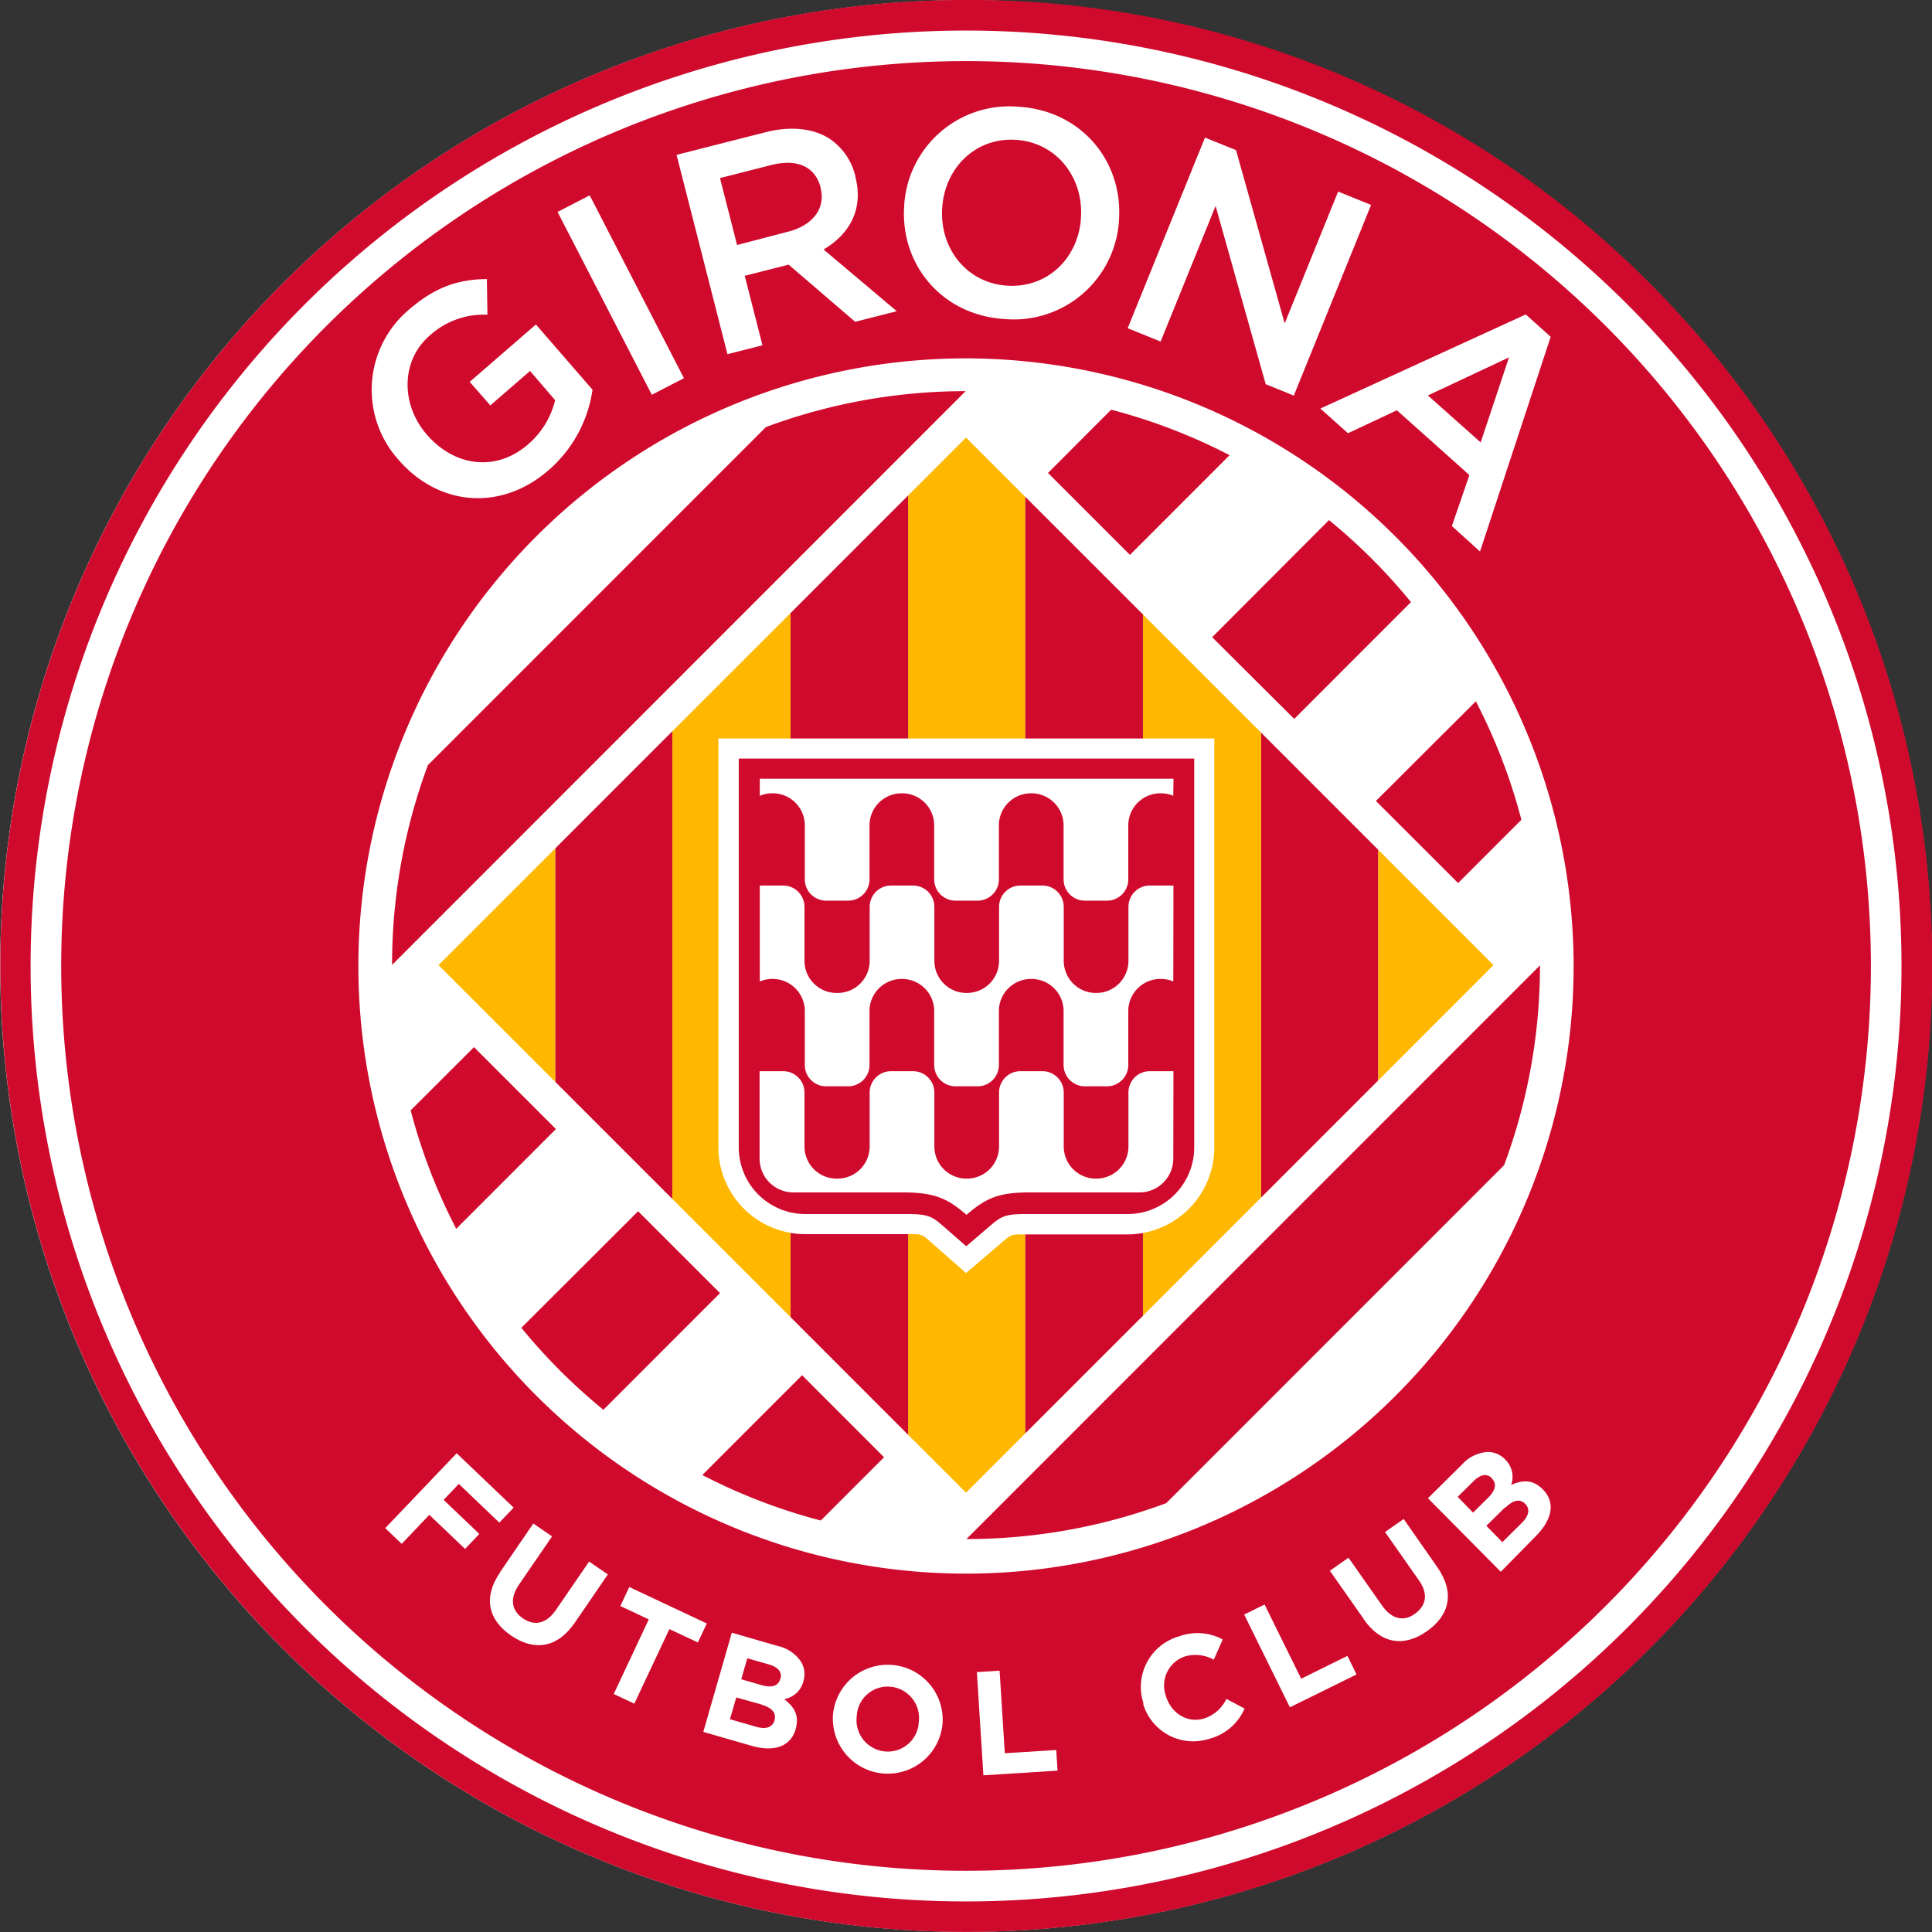 <svg id="Layer_1" data-name="Layer 1" xmlns="http://www.w3.org/2000/svg" viewBox="0 0 355.38 355.38"><rect x="0" y="0" width="355.38" height="355.38" fill="#333333" stroke="none"/><title>Girona FC logo - Brandlogos.net</title><path d="M605.3,401.45A177.66,177.66,0,1,1,427.64,223.79,177.66,177.66,0,0,1,605.3,401.45" transform="translate(-249.94 -223.76)" style="fill:#fff"/><path d="M427.64,229.38A172.07,172.07,0,1,1,255.57,401.45,172.07,172.07,0,0,1,427.64,229.38m0-5.63a177.69,177.69,0,1,0,125.65,52,176.53,176.53,0,0,0-125.65-52" transform="translate(-249.94 -223.76)" style="fill:#cf0a2c"/><path d="M594.08,401.45A166.44,166.44,0,1,1,427.64,235,166.44,166.44,0,0,1,594.08,401.45" transform="translate(-249.94 -223.76)" style="fill:#cf0a2c"/><path d="M427.64,289.68A111.77,111.77,0,1,0,539.4,401.45,111.89,111.89,0,0,0,427.64,289.68" transform="translate(-249.94 -223.76)" style="fill:#fff"/><polygon points="84 267.32 94.48 277.32 91.85 280.08 84.4 272.96 81.6 275.89 88.17 282.16 85.55 284.92 78.97 278.65 73.89 283.98 70.86 281.09 84 267.32" style="fill:#fff"/><path d="M341.89,513l6.15-9,3.45,2.37-6.09,8.88c-1.75,2.56-1.38,4.75.73,6.2s4.26,1,6-1.45l6.17-9,3.45,2.37-6.07,8.86c-3.26,4.75-7.53,5.26-11.74,2.37s-5.18-7-2-11.63" transform="translate(-249.94 -223.76)" style="fill:#fff"/><polygon points="119.34 297.88 114.11 295.42 115.75 291.92 130.01 298.63 128.37 302.12 123.13 299.66 116.68 313.38 112.89 311.6 119.34 297.88" style="fill:#fff"/><path d="M384.55,524.09l8.49,2.45a6.87,6.87,0,0,1,4.31,3,4.37,4.37,0,0,1,.36,3.47l0,.05a4.42,4.42,0,0,1-3.54,3.25c1.88,1.42,2.83,3,2.13,5.48l0,.05c-1,3.34-4.16,4.23-8.29,3l-8.7-2.51Zm5.47,13.2L385.37,536l-1.16,4,4.78,1.38c1.78.51,3,.19,3.42-1.16l0-.05c.35-1.23-.34-2.25-2.4-2.84m3.49-4.76c.35-1.2-.4-2.15-2.1-2.64l-4-1.14-1.11,3.86,3.71,1.07c1.78.51,3.06.26,3.46-1.1Z" transform="translate(-249.94 -223.76)" style="fill:#fff"/><path d="M403.18,539V539a10.11,10.11,0,0,1,20.12,2V541a10.11,10.11,0,0,1-20.12-2m15.76,1.61v-.05a5.78,5.78,0,0,0-5.12-6.53,5.69,5.69,0,0,0-6.28,5.31v.05a5.78,5.78,0,0,0,5.12,6.53,5.69,5.69,0,0,0,6.28-5.31" transform="translate(-249.94 -223.76)" style="fill:#fff"/><polygon points="179.69 307.57 183.87 307.31 184.83 322.5 194.29 321.9 194.53 325.7 180.89 326.56 179.69 307.57" style="fill:#fff"/><path d="M460.28,537.14l0-.05a9.67,9.67,0,0,1,6.57-12.34,9.81,9.81,0,0,1,8,.58l-1.64,3.72a7,7,0,0,0-5.28-.61,5.64,5.64,0,0,0-3.52,7.3l0,.05c1,3.12,3.93,5,7,4.08a6.87,6.87,0,0,0,4.12-3.61l3.34,1.78a9.73,9.73,0,0,1-6.45,5.55,9.61,9.61,0,0,1-12.22-6.46" transform="translate(-249.94 -223.76)" style="fill:#fff"/><polygon points="228.86 296.99 232.61 295.14 239.34 308.79 247.85 304.59 249.53 308 237.27 314.05 228.86 296.99" style="fill:#fff"/><path d="M500.8,521.59l-6.24-8.9,3.43-2.4,6.18,8.81c1.78,2.54,4,3,6.06,1.49s2.47-3.62.74-6.1l-6.26-8.92,3.43-2.4L514.3,512c3.31,4.72,2.28,8.89-1.9,11.82s-8.38,2.39-11.6-2.19" transform="translate(-249.94 -223.76)" style="fill:#fff"/><path d="M512.6,499.35l6.28-6.21a6.87,6.87,0,0,1,4.72-2.3,4.36,4.36,0,0,1,3.2,1.38l0,0a4.43,4.43,0,0,1,1.11,4.68c2.16-.95,4-1,5.82.82l0,0c2.45,2.47,1.66,5.7-1.4,8.72L526,512.88Zm11.74-3.7c-.88-.89-2.07-.7-3.33.54l-2.94,2.9L520.9,502l2.74-2.71c1.31-1.3,1.72-2.55.73-3.55Zm2.45,5.38-3.44,3.4,2.94,3,3.54-3.5c1.31-1.3,1.65-2.55.66-3.55l0,0c-.9-.91-2.13-.8-3.65.71" transform="translate(-249.94 -223.76)" style="fill:#fff"/><path d="M323.28,308.38l-.07-.08a19.28,19.28,0,0,1,1.94-27.57c5-4.32,9.25-5.58,14.35-5.64l.1,6.56a14.83,14.83,0,0,0-10.66,3.87c-5.27,4.57-5.28,12.65-.53,18.13l.07.08c5.1,5.88,12.73,6.85,18.57,1.79a15.45,15.45,0,0,0,5-8.15L347.44,292l-7.31,6.33L336.34,294l12.18-10.55,10.41,12a24.13,24.13,0,0,1-8.07,14.79c-8.95,7.75-20.35,6.47-27.57-1.86" transform="translate(-249.94 -223.76)" style="fill:#fff"/><rect x="360.8" y="259.11" width="6.65" height="37.84" transform="translate(-336.86 -26.02) rotate(-27.27)" style="fill:#fff"/><path d="M374.39,252.25l16.34-4.16c4.61-1.17,8.57-.73,11.51,1a11.44,11.44,0,0,1,5.05,7.14l0,.1c1.54,6-1.16,10.56-5.86,13.32L414.89,281l-7.65,1.95L395,272.44l-8.07,2.05,3.26,12.78-6.44,1.64Zm20.5,14.13c4.61-1.17,6.93-4.33,6-8l0-.11c-1-3.93-4.38-5.35-9.14-4.14l-9.37,2.39,3.14,12.31Z" transform="translate(-249.94 -223.76)" style="fill:#fff"/><path d="M416.25,261.85v-.11a19.38,19.38,0,0,1,21-18.35c11.6.69,19.17,10,18.53,20.6v.11a19.38,19.38,0,0,1-21,18.35c-11.6-.69-19.17-10-18.53-20.6m32.53,1.94v-.11c.44-7.34-4.54-13.75-12-14.2s-13.09,5.23-13.53,12.57v.11c-.44,7.34,4.54,13.7,12,14.15s13.09-5.17,13.53-12.51" transform="translate(-249.94 -223.76)" style="fill:#fff"/><polygon points="221.65 25.31 227.36 27.62 236.31 59.49 246.14 35.24 252.2 37.7 237.99 72.77 232.82 70.67 223.6 37.88 213.49 62.83 207.43 60.37 221.65 25.31" style="fill:#fff"/><path d="M530.59,281.6l4.59,4.11-13,39.5L517,320.52l3.23-9.37-13.34-11.92-9,4.22-5.08-4.54Zm-8.29,23.54,5.21-15.64-14.92,7Z" transform="translate(-249.94 -223.76)" style="fill:#fff"/><path d="M322.06,401.27,427.58,295.71a105.35,105.35,0,0,0-36.76,6.61L328.65,364.5a105.34,105.34,0,0,0-6.59,36.76" transform="translate(-249.94 -223.76)" style="fill:#cf0a2c"/><path d="M464.47,500.25l62.14-62.16a105.36,105.36,0,0,0,6.6-36.78L427.7,506.86a105.33,105.33,0,0,0,36.77-6.61" transform="translate(-249.94 -223.76)" style="fill:#cf0a2c"/><path d="M457.77,325.85l18.35-18.36a104.81,104.81,0,0,0-21.79-8.37l-11.64,11.65Z" transform="translate(-249.94 -223.76)" style="fill:#cf0a2c"/><path d="M337.14,416.36,325.48,428a104.85,104.85,0,0,0,8.38,21.79l18.36-18.37Z" transform="translate(-249.94 -223.76)" style="fill:#cf0a2c"/><path d="M488,356l21.48-21.49a106.14,106.14,0,0,0-15.08-15.08L472.88,341Z" transform="translate(-249.94 -223.76)" style="fill:#cf0a2c"/><path d="M367.33,446.55,345.84,468a106.25,106.25,0,0,0,15.09,15.08l21.48-21.49Z" transform="translate(-249.94 -223.76)" style="fill:#cf0a2c"/><path d="M518.13,386.21l11.66-11.66a104.79,104.79,0,0,0-8.38-21.79L503,371.12Z" transform="translate(-249.94 -223.76)" style="fill:#cf0a2c"/><path d="M397.49,476.71l-18.36,18.37a104.87,104.87,0,0,0,21.79,8.37l11.65-11.65Z" transform="translate(-249.94 -223.76)" style="fill:#cf0a2c"/><polygon points="188.6 263.69 188.6 91.37 177.69 80.46 167.04 91.11 167.04 263.95 177.69 274.6 188.6 263.69" style="fill:#ffb700"/><polygon points="210.24 242.06 210.24 113 188.6 91.37 188.6 263.69 210.24 242.06" style="fill:#cf0a2c"/><polygon points="145.41 112.75 145.41 242.31 167.04 263.95 167.04 91.11 145.41 112.75" style="fill:#cf0a2c"/><polygon points="102.13 156.03 102.13 199.03 123.68 220.59 123.68 134.47 102.13 156.03" style="fill:#cf0a2c"/><polygon points="253.52 198.77 253.52 156.29 231.97 134.74 231.97 220.32 253.52 198.77" style="fill:#cf0a2c"/><polygon points="123.68 134.47 123.68 220.59 145.41 242.31 145.41 112.75 123.68 134.47" style="fill:#ffb700"/><polygon points="80.63 177.53 102.13 199.03 102.13 156.03 80.63 177.53" style="fill:#ffb700"/><polygon points="231.97 220.31 231.97 134.73 210.24 113 210.24 242.05 231.97 220.31" style="fill:#ffb700"/><polygon points="274.75 177.53 253.52 156.29 253.52 198.77 274.75 177.53" style="fill:#ffb700"/><path d="M427.64,295.71,322.07,401.29,427.64,506.86,533.21,401.29ZM396.45,467.16l-21-21-20.82-20.82-24.07-24.06,24.07-24.07,20.82-20.82,21-21,20.9-20.9,10.29-10.29,10.54,10.54,20.9,20.9,21,21,20.81,20.81,23.81,23.82L500.89,425.1l-20.81,20.82-21,21-20.9,20.9-10.54,10.54-10.29-10.28Z" transform="translate(-249.94 -223.76)" style="fill:#fff"/><path d="M421,452.09c-1.51-1.32-1.51-1.32-4.07-1.32H398.08a16,16,0,0,1-16-16V359.6H473.3v75.22a16,16,0,0,1-16,16H438.48c-2.53,0-2.53,0-4.15,1.39l-6.69,5.72Z" transform="translate(-249.94 -223.76)" style="fill:#fff"/><path d="M463.13,363.3h-77.3v71.52a12.27,12.27,0,0,0,12.26,12.26h18.86c3.78,0,4.52.5,6.5,2.23l4.22,3.69,4.26-3.64c2.15-1.84,2.81-2.28,6.56-2.28h18.86a12.27,12.27,0,0,0,12.26-12.26V363.3Zm2.63,73.58a6.22,6.22,0,0,1-6.22,6.22H439.28c-5.78,0-8,1.1-11.57,4.12-3.35-2.93-5.78-4.12-11.57-4.12H395.88a6.22,6.22,0,0,1-6.22-6.22V420.8l.32,0H394a3.92,3.92,0,0,1,3.92,3.92v9.93a5.91,5.91,0,0,0,5.91,5.91H404a5.91,5.91,0,0,0,5.91-5.91v-9.93a3.92,3.92,0,0,1,3.92-3.92h4.06a3.92,3.92,0,0,1,3.92,3.92v9.93a5.91,5.91,0,0,0,5.91,5.91h.08a5.91,5.91,0,0,0,5.91-5.91v-9.93a3.92,3.92,0,0,1,3.92-3.92h4.06a3.92,3.92,0,0,1,3.92,3.92v9.93a5.91,5.91,0,0,0,5.91,5.91h.08a5.91,5.91,0,0,0,5.91-5.91v-9.93a3.92,3.92,0,0,1,3.92-3.92h4.06l.3,0Zm0-32.59a5.89,5.89,0,0,0-2.29-.46h-.08a5.91,5.91,0,0,0-5.91,5.91v9.92a3.92,3.92,0,0,1-3.92,3.92H449.5a3.92,3.92,0,0,1-3.92-3.92v-9.92a5.91,5.91,0,0,0-5.91-5.91h-.08a5.91,5.91,0,0,0-5.91,5.91v9.92a3.92,3.92,0,0,1-3.92,3.92h-4.06a3.92,3.92,0,0,1-3.92-3.92v-9.92a5.91,5.91,0,0,0-5.91-5.91h-.08a5.91,5.91,0,0,0-5.91,5.91v9.92a3.92,3.92,0,0,1-3.92,3.92h-4.06a3.92,3.92,0,0,1-3.92-3.92v-9.92a5.91,5.91,0,0,0-5.91-5.91H392a5.89,5.89,0,0,0-2.3.47V386.65l.32,0H394a3.92,3.92,0,0,1,3.92,3.92v9.93a5.91,5.91,0,0,0,5.91,5.91H404a5.91,5.91,0,0,0,5.91-5.91v-9.93a3.92,3.92,0,0,1,3.92-3.92h4.06a3.92,3.92,0,0,1,3.92,3.92v9.93a5.91,5.91,0,0,0,5.91,5.91h.08a5.91,5.91,0,0,0,5.91-5.91v-9.93a3.92,3.92,0,0,1,3.92-3.92h4.06a3.92,3.92,0,0,1,3.92,3.92v9.93a5.91,5.91,0,0,0,5.91,5.91h.08a5.91,5.91,0,0,0,5.91-5.91v-9.93a3.92,3.92,0,0,1,3.92-3.92h4.06l.3,0Zm0-34.15a5.89,5.89,0,0,0-2.29-.46h-.08a5.91,5.91,0,0,0-5.91,5.91v9.92a3.92,3.92,0,0,1-3.92,3.92H449.5a3.92,3.92,0,0,1-3.92-3.92v-9.92a5.91,5.91,0,0,0-5.91-5.91h-.08a5.91,5.91,0,0,0-5.91,5.91v9.92a3.92,3.92,0,0,1-3.92,3.92h-4.06a3.92,3.92,0,0,1-3.92-3.92v-9.92a5.91,5.91,0,0,0-5.91-5.91h-.08a5.91,5.91,0,0,0-5.91,5.91v9.92a3.92,3.92,0,0,1-3.92,3.92h-4.06a3.92,3.92,0,0,1-3.92-3.92v-9.92a5.91,5.91,0,0,0-5.91-5.91H392a5.89,5.89,0,0,0-2.3.47V367h76.1Z" transform="translate(-249.94 -223.76)" style="fill:#cf0a2c"/></svg>